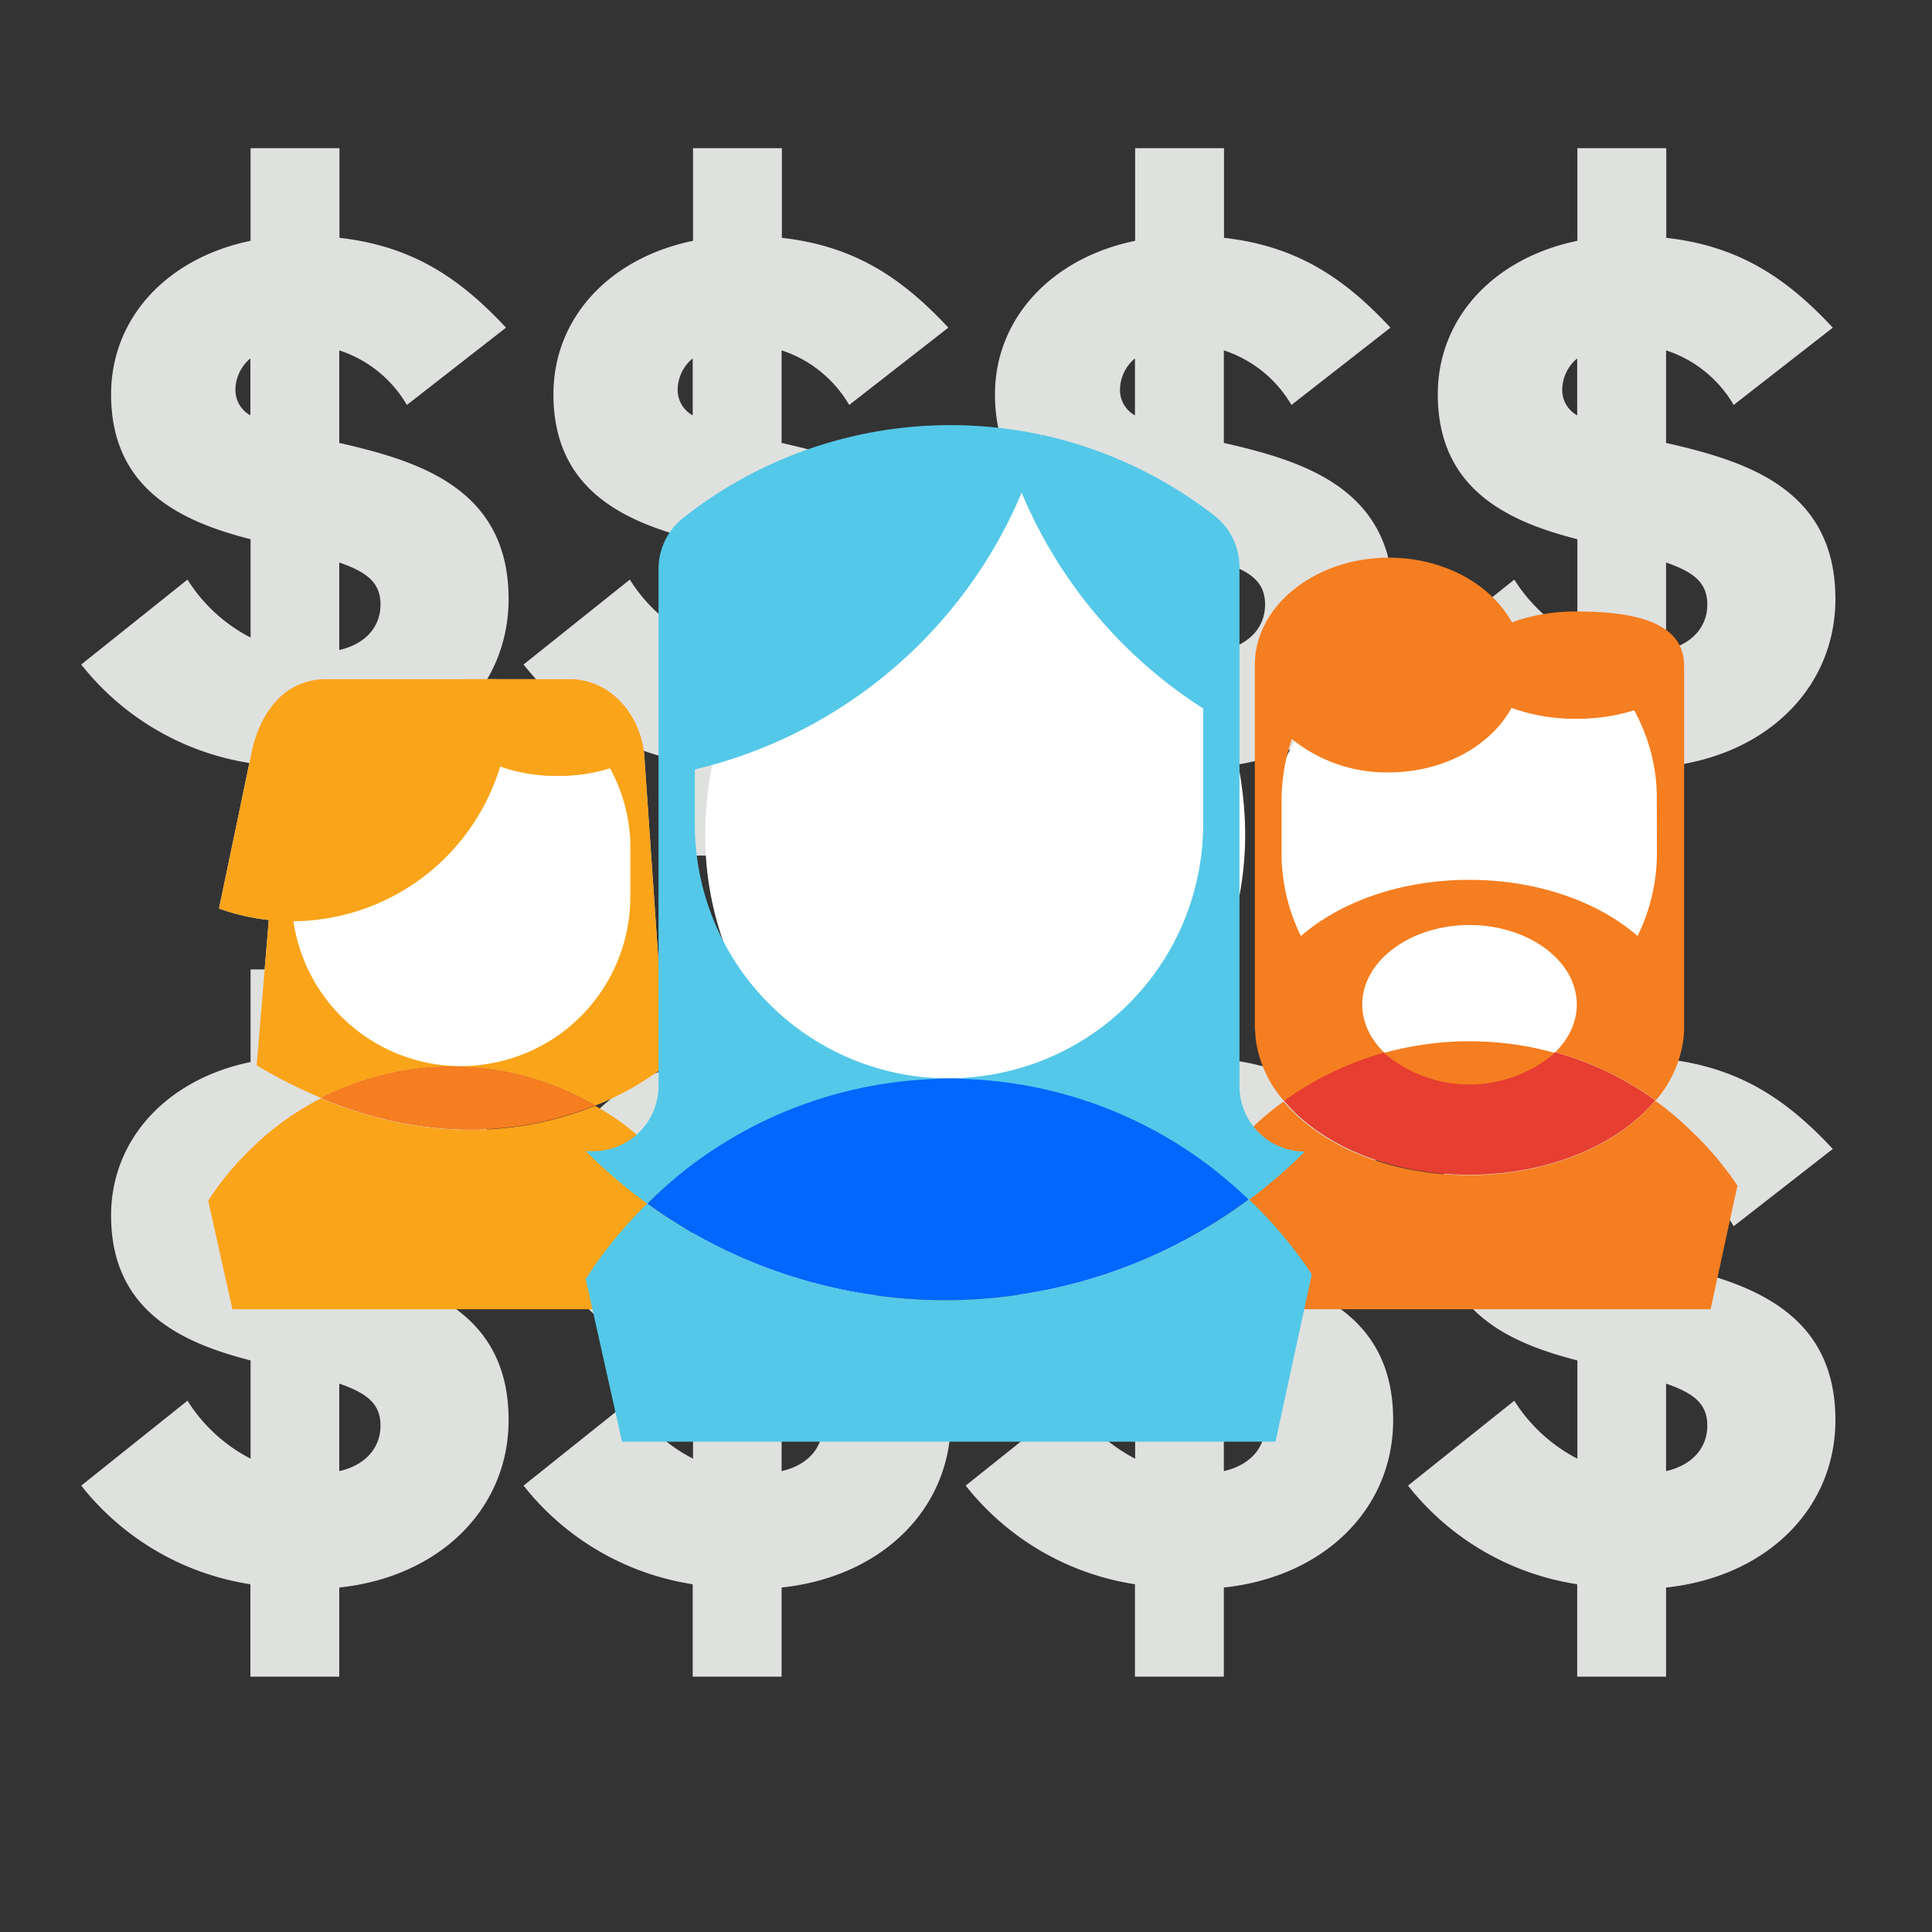 <svg id="Layer_1" data-name="Layer 1" xmlns="http://www.w3.org/2000/svg" viewBox="0 0 200 200"><rect x="0" y="0" width="200" height="200" fill="#333333" stroke="none"/><defs><style>.cls-1{fill:none;}.cls-2{fill:#dfe1df;}.cls-3{fill:#fff;}.cls-4{fill:#e63e30;}.cls-5{fill:#f57e20;}.cls-6{fill:#faa41a;}.cls-7{fill:#0167fd;}.cls-8{fill:#54c8e8;}</style></defs><path class="cls-1" d="M39.39,62.58c0-2.25-1.38-3.38-4.27-4.35v9.06C37.89,66.66,39.39,64.91,39.39,62.58Z"/><path class="cls-1" d="M24.37,40.38A3,3,0,0,0,25.92,43V37.1A4.29,4.29,0,0,0,24.37,40.38Z"/><path class="cls-2" d="M35.21,45.87l-.09,0V36.27a12.64,12.64,0,0,1,7,5.65l10.26-8c-4.87-5.24-9.81-8.46-17.24-9.3V15.34h-9.2v9.59c-8.65,1.78-14.44,8-14.44,15.89,0,9.87,7.32,13.18,14.44,15V66a16.79,16.79,0,0,1-6.53-6l-11,8.79A27.64,27.64,0,0,0,25.92,79v9.57h9.2V79.34C45.43,78.25,52.65,71.27,52.65,62,52.65,50.49,43.2,47.71,35.21,45.87ZM24.37,40.38a4.29,4.29,0,0,1,1.55-3.28V43A3,3,0,0,1,24.37,40.38ZM35.12,67.29V58.23c2.89,1,4.27,2.1,4.27,4.35S37.89,66.66,35.12,67.29Z"/><path class="cls-1" d="M85.17,62.58c0-2.25-1.38-3.38-4.26-4.35v9.06C83.68,66.66,85.17,64.91,85.17,62.58Z"/><path class="cls-1" d="M70.15,40.38A3,3,0,0,0,71.71,43V37.1A4.26,4.26,0,0,0,70.15,40.38Z"/><path class="cls-2" d="M81,45.87l-.09,0V36.27a12.65,12.65,0,0,1,7,5.65l10.26-8c-4.87-5.24-9.8-8.46-17.23-9.3V15.34h-9.2v9.59c-8.66,1.78-14.45,8-14.45,15.89,0,9.87,7.33,13.18,14.45,15V66a16.75,16.75,0,0,1-6.54-6l-11,8.79A27.66,27.66,0,0,0,71.71,79v9.57h9.2V79.34C91.21,78.25,98.43,71.27,98.43,62,98.43,50.49,89,47.71,81,45.87ZM70.15,40.38a4.26,4.26,0,0,1,1.56-3.28V43A3,3,0,0,1,70.15,40.38ZM80.91,67.29V58.23c2.88,1,4.26,2.1,4.26,4.35S83.68,66.66,80.91,67.29Z"/><path class="cls-1" d="M131,62.58c0-2.25-1.38-3.38-4.27-4.35v9.06C129.46,66.66,131,64.91,131,62.58Z"/><path class="cls-1" d="M115.94,40.38A3,3,0,0,0,117.49,43V37.1A4.29,4.29,0,0,0,115.94,40.38Z"/><path class="cls-2" d="M126.78,45.87l-.09,0V36.27a12.67,12.67,0,0,1,7,5.65l10.25-8c-4.87-5.24-9.8-8.46-17.23-9.3V15.34h-9.2v9.59C108.83,26.71,103,33,103,40.82c0,9.87,7.33,13.18,14.45,15V66A16.88,16.88,0,0,1,111,60l-11,8.79A27.66,27.66,0,0,0,117.49,79v9.57h9.2V79.34C137,78.25,144.22,71.27,144.22,62,144.22,50.49,134.77,47.71,126.78,45.87Zm-10.84-5.49a4.29,4.29,0,0,1,1.55-3.28V43A3,3,0,0,1,115.94,40.38Zm10.75,26.91V58.23c2.89,1,4.27,2.1,4.27,4.35S129.46,66.66,126.69,67.29Z"/><path class="cls-1" d="M176.74,62.58c0-2.25-1.38-3.38-4.27-4.35v9.06C175.24,66.66,176.74,64.91,176.74,62.58Z"/><path class="cls-1" d="M161.72,40.38A3,3,0,0,0,163.27,43V37.1A4.29,4.29,0,0,0,161.72,40.38Z"/><path class="cls-2" d="M172.56,45.87l-.09,0V36.27a12.64,12.64,0,0,1,7,5.65l10.26-8c-4.87-5.24-9.81-8.46-17.24-9.3V15.34h-9.2v9.59c-8.66,1.78-14.45,8-14.45,15.89,0,9.87,7.33,13.18,14.45,15V66a16.79,16.79,0,0,1-6.53-6l-11,8.79A27.61,27.61,0,0,0,163.27,79v9.57h9.2V79.34C182.78,78.25,190,71.27,190,62,190,50.49,180.55,47.71,172.56,45.87Zm-10.84-5.49a4.29,4.29,0,0,1,1.55-3.28V43A3,3,0,0,1,161.72,40.38Zm10.75,26.91V58.23c2.89,1,4.27,2.1,4.27,4.35S175.24,66.66,172.47,67.29Z"/><path class="cls-1" d="M39.39,147.58c0-2.25-1.38-3.38-4.27-4.35v9.06C37.89,151.66,39.39,149.91,39.39,147.58Z"/><path class="cls-1" d="M24.37,125.38A3,3,0,0,0,25.92,128V122.1A4.29,4.29,0,0,0,24.37,125.38Z"/><path class="cls-2" d="M35.21,130.87l-.09,0v-9.58a12.64,12.64,0,0,1,7,5.65l10.26-8c-4.87-5.24-9.81-8.46-17.24-9.3v-9.29h-9.2v9.59c-8.65,1.78-14.44,8-14.44,15.89,0,9.87,7.32,13.18,14.44,15V151a16.79,16.79,0,0,1-6.53-6l-11,8.79A27.64,27.64,0,0,0,25.92,164v9.57h9.2v-9.23c10.31-1.09,17.53-8.07,17.53-17.35C52.65,135.49,43.2,132.71,35.21,130.87Zm-10.84-5.49a4.29,4.29,0,0,1,1.55-3.28V128A3,3,0,0,1,24.37,125.38Zm10.75,26.91v-9.06c2.89,1,4.27,2.1,4.27,4.35S37.89,151.66,35.12,152.29Z"/><path class="cls-1" d="M85.17,147.58c0-2.25-1.38-3.38-4.26-4.35v9.06C83.68,151.66,85.17,149.91,85.17,147.58Z"/><path class="cls-1" d="M70.15,125.38A3,3,0,0,0,71.71,128V122.1A4.26,4.26,0,0,0,70.15,125.38Z"/><path class="cls-2" d="M81,130.87l-.09,0v-9.58a12.65,12.65,0,0,1,7,5.65l10.26-8c-4.87-5.24-9.8-8.46-17.23-9.3v-9.29h-9.2v9.59c-8.66,1.78-14.45,8-14.45,15.89,0,9.87,7.33,13.18,14.45,15V151a16.75,16.75,0,0,1-6.54-6l-11,8.79A27.66,27.66,0,0,0,71.71,164v9.57h9.2v-9.23c10.3-1.09,17.52-8.07,17.52-17.35C98.43,135.49,89,132.71,81,130.87Zm-10.85-5.49a4.26,4.26,0,0,1,1.56-3.28V128A3,3,0,0,1,70.15,125.38Zm10.76,26.91v-9.06c2.88,1,4.26,2.1,4.26,4.35S83.68,151.66,80.91,152.29Z"/><path class="cls-1" d="M131,147.58c0-2.25-1.38-3.38-4.27-4.35v9.06C129.46,151.66,131,149.91,131,147.58Z"/><path class="cls-1" d="M115.94,125.38a3,3,0,0,0,1.55,2.66V122.1A4.29,4.29,0,0,0,115.94,125.38Z"/><path class="cls-2" d="M126.78,130.87l-.09,0v-9.58a12.67,12.67,0,0,1,7,5.65l10.25-8c-4.87-5.24-9.8-8.46-17.23-9.3v-9.29h-9.2v9.59c-8.66,1.78-14.45,8-14.45,15.89,0,9.87,7.33,13.18,14.45,15V151a16.88,16.88,0,0,1-6.54-6l-11,8.79A27.66,27.66,0,0,0,117.49,164v9.57h9.2v-9.23c10.3-1.09,17.53-8.07,17.53-17.35C144.22,135.49,134.77,132.71,126.78,130.87Zm-10.84-5.49a4.29,4.29,0,0,1,1.55-3.28V128A3,3,0,0,1,115.94,125.38Zm10.75,26.91v-9.06c2.89,1,4.27,2.1,4.27,4.35S129.46,151.66,126.69,152.29Z"/><path class="cls-1" d="M176.74,147.58c0-2.25-1.38-3.38-4.27-4.35v9.06C175.24,151.66,176.74,149.91,176.74,147.58Z"/><path class="cls-1" d="M161.72,125.38a3,3,0,0,0,1.55,2.66V122.1A4.29,4.29,0,0,0,161.72,125.38Z"/><path class="cls-2" d="M172.56,130.87l-.09,0v-9.58a12.64,12.64,0,0,1,7,5.65l10.26-8c-4.87-5.24-9.81-8.46-17.24-9.3v-9.29h-9.2v9.59c-8.66,1.78-14.45,8-14.45,15.89,0,9.87,7.33,13.18,14.45,15V151a16.79,16.79,0,0,1-6.53-6l-11,8.79A27.61,27.61,0,0,0,163.27,164v9.57h9.2v-9.23C182.78,163.25,190,156.27,190,147,190,135.49,180.55,132.71,172.56,130.87Zm-10.84-5.49a4.29,4.29,0,0,1,1.55-3.28V128A3,3,0,0,1,161.72,125.38Zm10.75,26.91v-9.06c2.89,1,4.27,2.1,4.27,4.35S175.24,151.66,172.47,152.29Z"/><path class="cls-3" d="M172.45,91.9c0,12.46-9.25,22.55-20.66,22.55s-20.66-10.09-20.66-22.55,2.19-22.6,20.66-22.6C178.68,69.3,172.45,79.44,172.45,91.9Z"/><path class="cls-1" d="M169.51,96.88a19.31,19.31,0,0,0,2-8.59h0V82.74h0c0-.57,0-1.14-.06-1.71a19.07,19.07,0,0,0-2.28-7.5,20,20,0,0,1-6,.88,19.32,19.32,0,0,1-6.7-1.13c-2.14,3.93-7,6.68-12.74,6.68a15.59,15.59,0,0,1-10-3.46,19,19,0,0,0-.84,3.46,19.55,19.55,0,0,0-.22,2.78v5.55a19.36,19.36,0,0,0,2,8.6c4.07-3.54,10.35-5.82,17.42-5.82S165.44,93.34,169.51,96.88Z"/><path class="cls-4" d="M152.08,121.61c8.26,0,15.45-3.11,19.27-7.7a32.64,32.64,0,0,0-10.39-5,13.63,13.63,0,0,1-17.7,0,32.93,32.93,0,0,0-10.37,5C136.74,118.54,143.88,121.61,152.08,121.61Z"/><path class="cls-5" d="M143.26,109a13.63,13.63,0,0,0,17.7,0,31.39,31.39,0,0,0-5.83-1.07A33.09,33.09,0,0,0,143.26,109Z"/><path class="cls-1" d="M169.51,96.88a19.31,19.31,0,0,0,2-8.59h0V82.74h0c0-.57,0-1.14-.06-1.71a19.07,19.07,0,0,0-2.28-7.5,20,20,0,0,1-6,.88,19.32,19.32,0,0,1-6.7-1.13c-2.14,3.93-7,6.68-12.74,6.68a15.59,15.59,0,0,1-10-3.46,19,19,0,0,0-.84,3.46,19.55,19.55,0,0,0-.22,2.78v5.55a19.36,19.36,0,0,0,2,8.6c4.07-3.54,10.35-5.82,17.42-5.82S165.44,93.34,169.51,96.88Z"/><path class="cls-5" d="M163.19,63.3a19.81,19.81,0,0,0-5.67.79,10.37,10.37,0,0,0-1,.35c-.13-.25-.28-.48-.43-.71-2.32-3.55-6.95-6-12.31-6-7.66,0-13.88,5-13.88,11.11v37.48l.09,1.25a12.07,12.07,0,0,0,2.93,6.4,32.93,32.93,0,0,1,10.37-5,8.61,8.61,0,0,1-1.14-1.38,6.59,6.59,0,0,1-1.13-3.37c0-.08,0-.16,0-.23,0-4.54,5-8.23,11.1-8.23s11.11,3.69,11.11,8.23c0,.07,0,.15,0,.22a6.59,6.59,0,0,1-1.13,3.38,8.46,8.46,0,0,1-1.09,1.33,32.64,32.64,0,0,1,10.39,5,12.09,12.09,0,0,0,2.86-6.32,10.49,10.49,0,0,0,.08-1.25V68.86C174.29,64.44,169.32,63.3,163.19,63.3Zm8.33,25h0a19.31,19.31,0,0,1-2,8.59c-4.07-3.54-10.36-5.81-17.43-5.81s-13.35,2.28-17.42,5.82a19.36,19.36,0,0,1-2-8.6V82.74a19.55,19.55,0,0,1,.22-2.78,19,19,0,0,1,.84-3.46,15.59,15.59,0,0,0,10,3.46c5.71,0,10.6-2.75,12.74-6.68a19.32,19.32,0,0,0,6.7,1.13,20,20,0,0,0,6-.88,19.07,19.07,0,0,1,2.28,7.5c.05.57.06,1.14.06,1.71h0Z"/><path class="cls-5" d="M175,117a33.64,33.64,0,0,0-2.93-2.53c-.24-.19-.49-.35-.74-.52-3.82,4.59-11,7.7-19.27,7.7s-15.34-3.07-19.19-7.62l-.64.47a33.26,33.26,0,0,0-3.22,2.83,32.65,32.65,0,0,0-4.71,5.76l2.78,12.44h50l2.78-12.8A34,34,0,0,0,175,117Z"/><path class="cls-2" d="M49.37,110.53a29.24,29.24,0,0,1,12.24,3.9,28.32,28.32,0,0,0,7.3-4.14L66.68,78C66.26,74,63.22,70.31,59,70.31H48L29.62,73.64l-3.05,36.65a53.49,53.49,0,0,0,6.66,3.37A29.74,29.74,0,0,1,49.37,110.53Z"/><path class="cls-4" d="M61.61,114.43a29.24,29.24,0,0,0-12.24-3.9,29.74,29.74,0,0,0-16.14,3.13C45.47,118.78,55.37,116.94,61.61,114.43Z"/><path class="cls-3" d="M51.71,79.31c-1.93,3.55-6.34,6-11.49,6a14.14,14.14,0,0,1-9.08-3.12,17.75,17.75,0,0,0-.75,3.12,17.23,17.23,0,0,0-.2,2.51v5a17.55,17.55,0,0,0,17.55,17.55,17.34,17.34,0,0,0,2.51-.2,17.53,17.53,0,0,0,15-17.35h0v-5h0c0-.51,0-1-.06-1.55a17.13,17.13,0,0,0-2.06-6.77,17.77,17.77,0,0,1-5.39.79A17.35,17.35,0,0,1,51.71,79.31Z"/><path class="cls-2" d="M52.65,71c-.33.1-.64.21-.94.32a8.17,8.17,0,0,1,0,8,17.35,17.35,0,0,0,6.06,1,17.77,17.77,0,0,0,5.39-.79A17.75,17.75,0,0,0,52.65,71Z"/><path class="cls-2" d="M52.75,72.81c0-2.64-.48-.15-1.31-2.5H33.75c-4.27,0-6.87,3.4-7.74,7.74l-3.34,16a22.3,22.3,0,0,0,7.52,1.32A22.57,22.57,0,0,0,52.75,72.81Z"/><path class="cls-6" d="M49.37,110.53a29.24,29.24,0,0,1,12.24,3.9,28.32,28.32,0,0,0,7.3-4.14L66.68,78C66.26,74,63.22,70.31,59,70.31H48L29.62,73.64l-3.05,36.65a53.49,53.49,0,0,0,6.66,3.37A29.74,29.74,0,0,1,49.37,110.53Z"/><path class="cls-5" d="M61.61,114.43a29.24,29.24,0,0,0-12.24-3.9,29.74,29.74,0,0,0-16.14,3.13C45.47,118.78,55.37,116.94,61.61,114.43Z"/><path class="cls-3" d="M51.71,79.31c-1.93,3.55-6.34,6-11.49,6a14.14,14.14,0,0,1-9.08-3.12,17.75,17.75,0,0,0-.75,3.12,17.23,17.23,0,0,0-.2,2.51v5a17.55,17.55,0,0,0,17.55,17.55,17.34,17.34,0,0,0,2.51-.2,17.53,17.53,0,0,0,15-17.35h0v-5h0c0-.51,0-1-.06-1.55a17.13,17.13,0,0,0-2.06-6.77,17.77,17.77,0,0,1-5.39.79A17.35,17.35,0,0,1,51.71,79.31Z"/><path class="cls-6" d="M52.65,71c-.33.1-.64.21-.94.32a8.17,8.17,0,0,1,0,8,17.35,17.35,0,0,0,6.06,1,17.77,17.77,0,0,0,5.39-.79A17.75,17.75,0,0,0,52.65,71Z"/><path class="cls-6" d="M52.75,72.81c0-2.64-.48-.15-1.31-2.5H33.75c-4.27,0-6.87,3.4-7.74,7.74l-3.34,16a22.3,22.3,0,0,0,7.52,1.32A22.57,22.57,0,0,0,52.75,72.81Z"/><path class="cls-6" d="M67.34,118.76a32,32,0,0,0-2.65-2.29,30.41,30.41,0,0,0-3.08-2c-6.24,2.51-16.14,4.35-28.38-.77a29.25,29.25,0,0,0-4.51,2.84,30.74,30.74,0,0,0-2.92,2.56,30,30,0,0,0-4.25,5.2l2.51,11.23H69.19l2.5-11.56A30.33,30.33,0,0,0,67.34,118.76Z"/><path class="cls-3" d="M128.9,86.43c0,16.86-12.52,30.53-28,30.53S73,103.29,73,86.43s12.52-36.62,28-36.62S128.9,69.57,128.9,86.43Z"/><path class="cls-7" d="M129.29,124.16a49.92,49.92,0,0,0-4-3.44,44.49,44.49,0,0,0-53.93,0A45.37,45.37,0,0,0,67,124.6,52.61,52.61,0,0,0,129.29,124.16Z"/><path class="cls-8" d="M129.29,124.16A52.61,52.61,0,0,1,67,124.6a45.13,45.13,0,0,0-6.37,7.8l3.76,16.84h67.65l3.76-17.33A45.69,45.69,0,0,0,129.29,124.16Z"/><path class="cls-8" d="M105.76,51a48.94,48.94,0,0,0,18.79,22.34v12h0a26.29,26.29,0,0,1-22.54,26,25.89,25.89,0,0,1-3.76.3A26.31,26.31,0,0,1,71.93,85.34V79.65A49,49,0,0,0,105.76,51h0a50.1,50.1,0,0,0,2-6c-1.41-.3-2.83-.54-4.28-.7l0,0A44.65,44.65,0,0,0,70.7,53.63a6.76,6.76,0,0,0-2.53,5.29v53.49a6.76,6.76,0,0,1-6.76,6.76h-.76A53.08,53.08,0,0,0,67,124.6a45.37,45.37,0,0,1,4.37-3.83,44.49,44.49,0,0,1,53.93,0,49.92,49.92,0,0,1,4,3.44,53,53,0,0,0,5.78-5,6.77,6.77,0,0,1-6.77-6.76V58.73a6.77,6.77,0,0,0-2.62-5.37A44.7,44.7,0,0,0,107.8,45"/></svg>